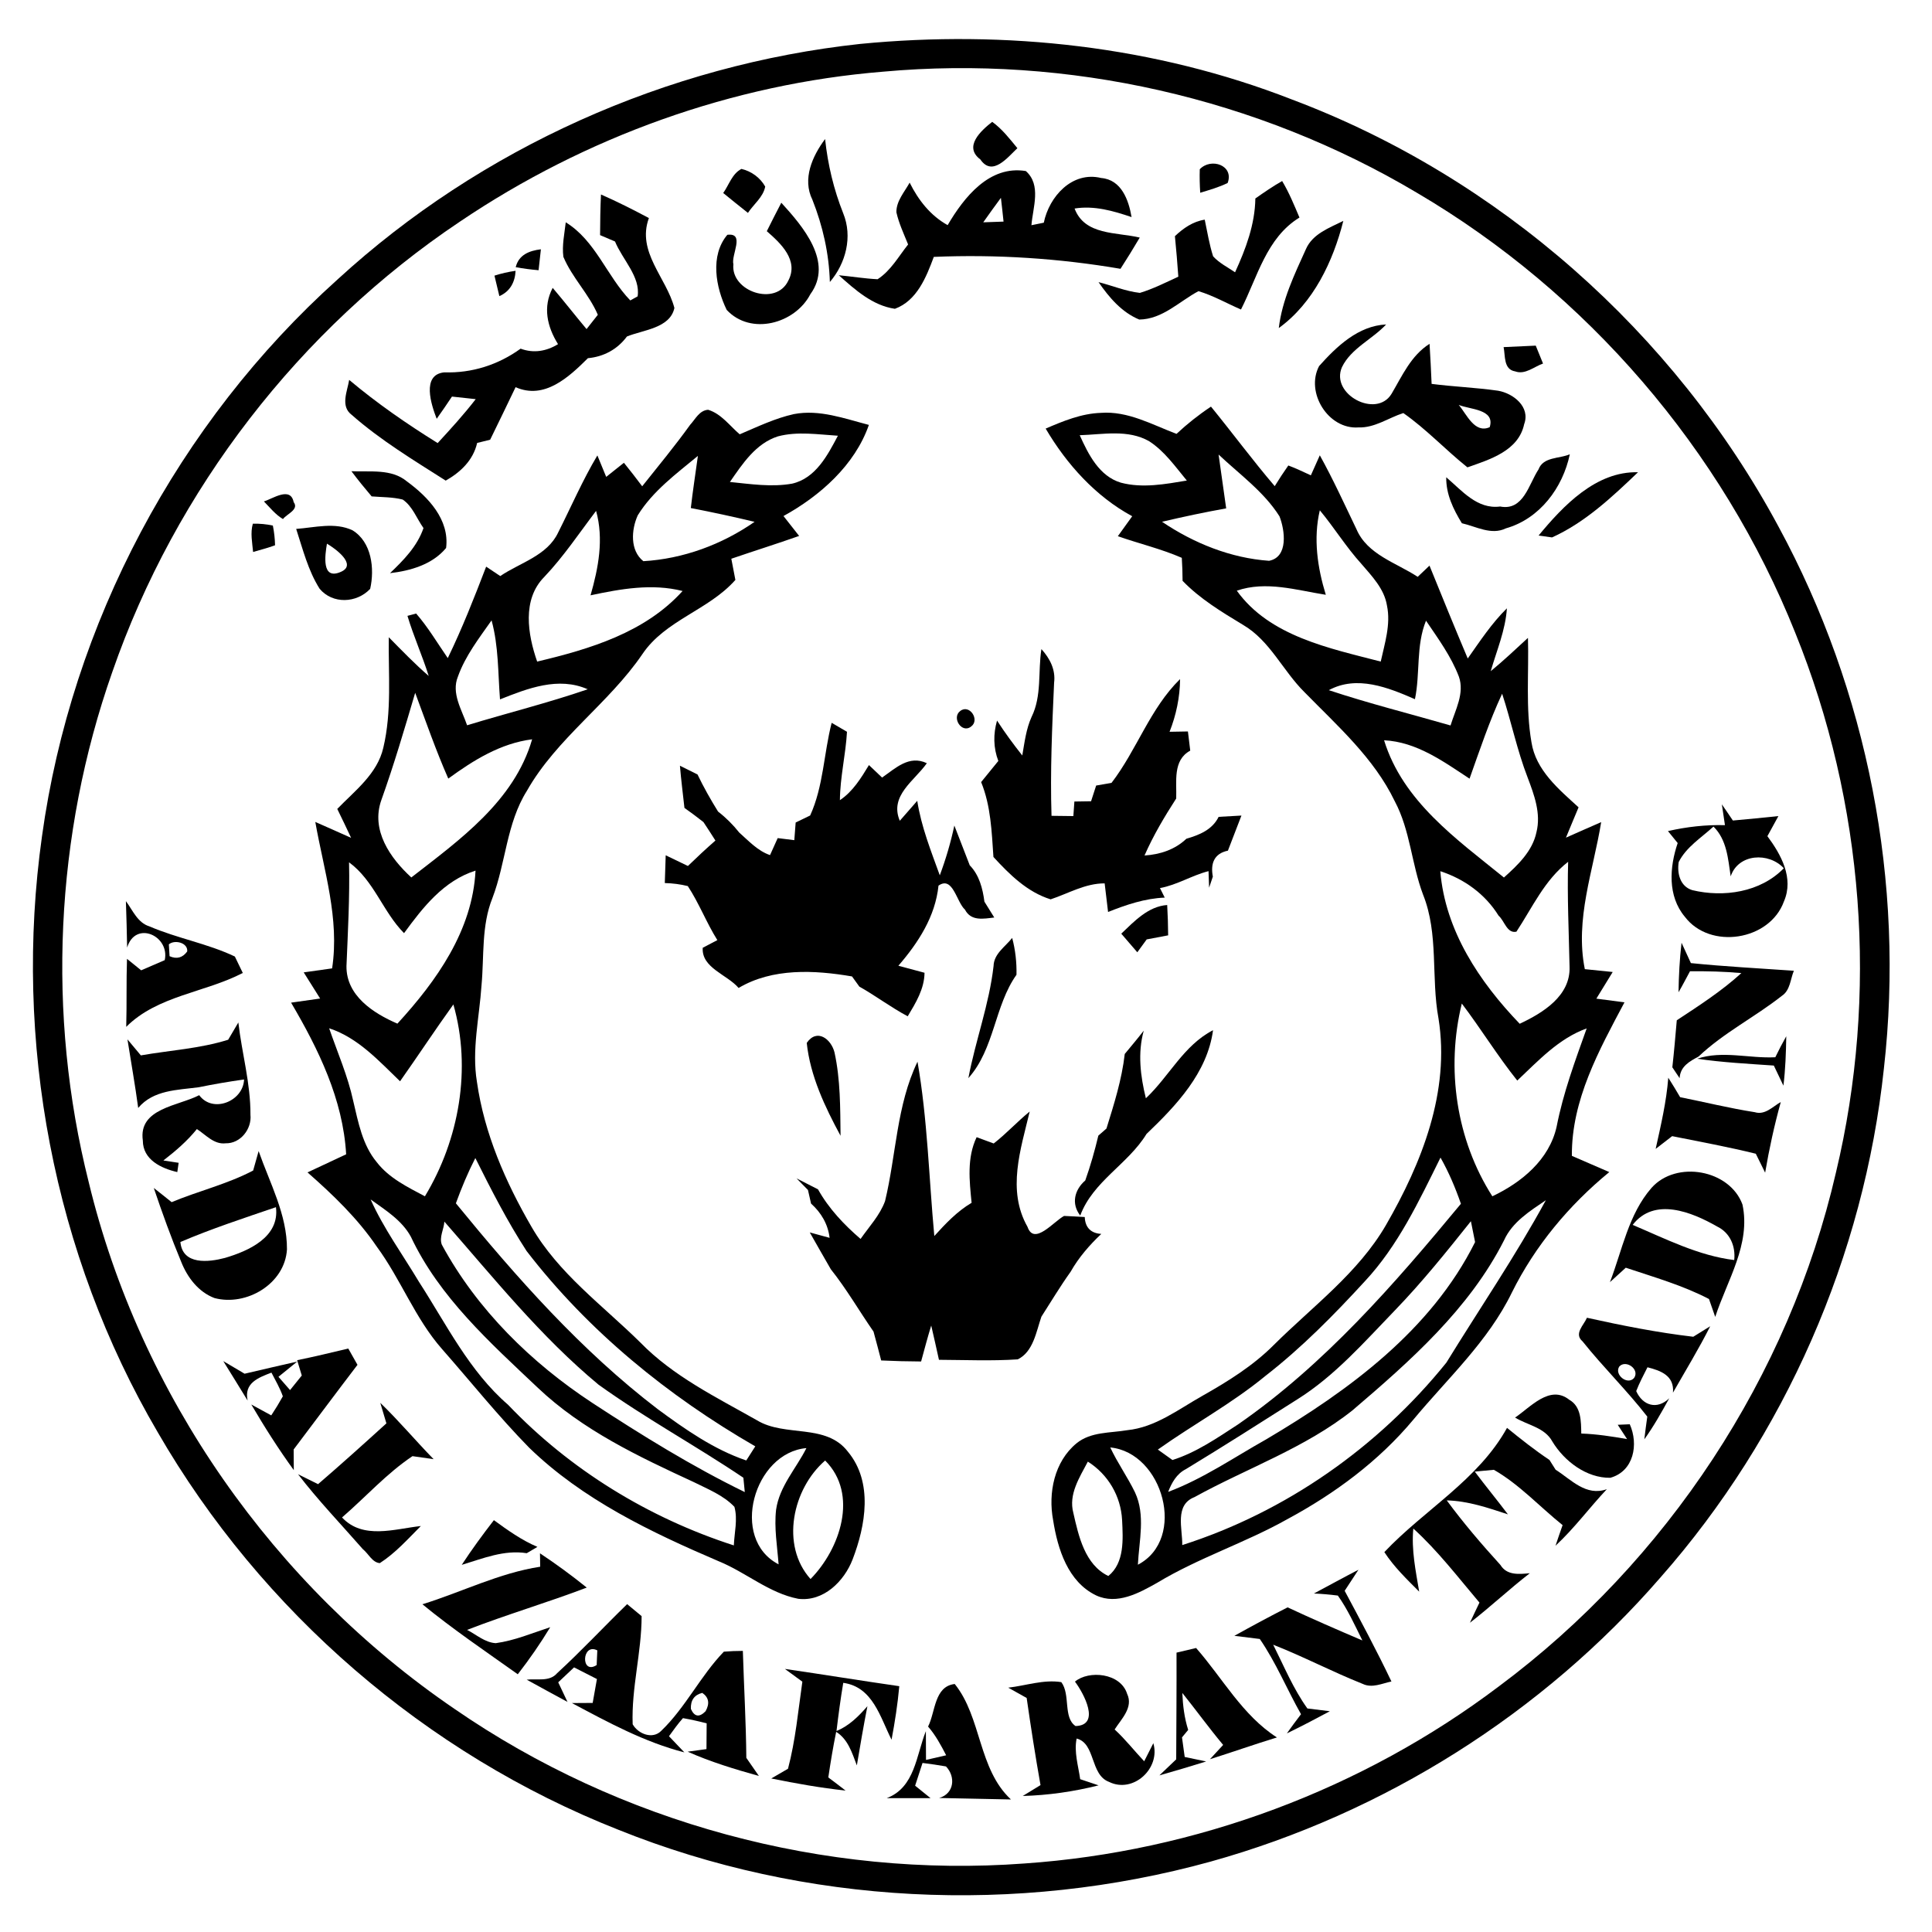 <?xml version="1.0" encoding="UTF-8" ?>
<!DOCTYPE svg PUBLIC "-//W3C//DTD SVG 1.1//EN" "http://www.w3.org/Graphics/SVG/1.1/DTD/svg11.dtd">
<svg width="300pt" height="300pt" viewBox="0 0 300 300" version="1.1" xmlns="http://www.w3.org/2000/svg">
<g id="#000000ff">
<path fill="#000000" opacity="1.00" d=" M 133.57 6.82 C 156.18 4.62 179.36 7.15 200.59 15.44 C 232.69 27.50 259.97 51.63 276.18 81.80 C 290.02 107.31 295.80 137.08 292.53 165.92 C 289.44 194.97 277.18 222.99 257.86 244.92 C 239.54 266.05 214.91 281.57 187.98 289.07 C 157.88 297.39 125.02 295.80 96.01 284.12 C 66.15 272.35 40.56 250.21 24.51 222.43 C 8.28 194.77 2.05 161.58 6.52 129.86 C 11.08 96.84 27.63 65.65 52.43 43.38 C 74.68 22.98 103.58 10.06 133.57 6.82 M 137.13 11.13 C 113.70 13.03 90.87 21.28 71.42 34.41 C 46.50 51.09 27.25 76.04 17.43 104.37 C 8.54 129.65 7.24 157.55 13.77 183.54 C 21.74 216.60 42.52 246.23 70.58 265.36 C 96.24 283.06 128.00 291.67 159.08 289.36 C 185.62 287.53 211.58 277.87 232.81 261.81 C 258.82 242.44 277.79 213.72 285.08 182.09 C 291.71 154.40 289.46 124.66 278.77 98.27 C 267.43 69.85 246.39 45.42 220.01 29.93 C 195.26 15.20 165.81 8.52 137.13 11.13 Z" />
<path fill="#000000" opacity="1.00" d=" M 152.23 24.76 C 149.58 22.78 152.31 20.30 154.07 18.92 C 155.61 20.03 156.78 21.55 157.98 23.01 C 156.49 24.40 154.10 27.51 152.23 24.76 Z" />
<path fill="#000000" opacity="1.00" d=" M 126.15 31.02 C 124.55 27.79 126.14 24.24 128.12 21.59 C 128.54 25.55 129.46 29.41 130.93 33.11 C 132.42 36.75 131.35 40.88 128.86 43.79 C 128.73 39.38 127.77 35.11 126.15 31.02 Z" />
<path fill="#000000" opacity="1.00" d=" M 186.30 26.28 C 188.04 24.44 191.65 25.66 190.63 28.41 C 189.28 29.08 187.81 29.49 186.37 29.93 C 186.29 28.71 186.26 27.50 186.30 26.28 Z" />
<path fill="#000000" opacity="1.00" d=" M 112.30 29.97 C 113.20 28.72 113.67 26.98 115.13 26.23 C 116.66 26.58 118.05 27.59 118.82 28.97 C 118.52 30.61 117.01 31.72 116.14 33.06 C 114.85 32.04 113.57 31.01 112.30 29.97 Z" />
<path fill="#000000" opacity="1.00" d=" M 147.15 34.96 C 149.70 30.62 153.64 25.63 159.29 26.56 C 161.74 28.72 160.38 32.21 160.16 34.97 C 160.64 34.88 161.60 34.68 162.08 34.58 C 162.91 30.52 166.48 26.54 170.99 27.64 C 174.14 27.90 175.26 31.07 175.71 33.71 C 172.85 32.74 169.91 31.89 166.86 32.38 C 168.45 36.58 173.35 36.02 176.98 36.89 C 176.01 38.53 175.02 40.15 173.99 41.74 C 164.44 40.11 154.69 39.48 145.00 39.89 C 143.83 43.03 142.39 46.69 138.96 47.95 C 135.50 47.45 132.76 44.99 130.25 42.74 C 132.26 42.93 134.25 43.26 136.27 43.36 C 138.32 42.04 139.52 39.83 141.01 37.96 C 140.35 36.32 139.58 34.70 139.19 32.96 C 139.17 31.20 140.45 29.82 141.25 28.36 C 142.60 31.07 144.47 33.47 147.15 34.96 M 152.68 34.52 C 153.47 34.49 155.04 34.44 155.83 34.41 C 155.70 33.18 155.57 31.95 155.42 30.72 C 154.49 31.98 153.58 33.24 152.68 34.52 Z" />
<path fill="#000000" opacity="1.00" d=" M 194.93 30.82 C 196.28 29.87 197.65 28.93 199.09 28.11 C 200.17 29.91 200.96 31.85 201.78 33.78 C 196.64 36.93 195.26 43.03 192.70 48.06 C 190.50 47.11 188.40 45.90 186.10 45.21 C 183.10 46.81 180.52 49.57 176.90 49.62 C 174.17 48.49 172.22 46.18 170.58 43.81 C 172.72 44.35 174.79 45.23 177.00 45.48 C 179.07 44.85 181.01 43.87 182.97 42.96 C 182.82 40.86 182.65 38.76 182.44 36.67 C 183.76 35.43 185.24 34.39 187.07 34.11 C 187.47 36.01 187.78 37.94 188.37 39.80 C 189.32 40.85 190.62 41.49 191.78 42.28 C 193.44 38.66 194.87 34.86 194.93 30.82 Z" />
<path fill="#000000" opacity="1.00" d=" M 93.32 30.20 C 95.85 31.31 98.32 32.56 100.76 33.86 C 98.83 39.12 103.48 43.10 104.72 47.82 C 104.05 50.97 99.87 51.22 97.35 52.25 C 95.87 54.25 93.75 55.39 91.29 55.62 C 88.33 58.56 84.54 62.11 80.06 60.12 C 78.74 62.84 77.45 65.58 76.11 68.28 C 75.61 68.41 74.59 68.65 74.09 68.78 C 73.48 71.46 71.52 73.32 69.21 74.63 C 64.20 71.44 59.06 68.34 54.59 64.40 C 52.82 63.06 53.94 60.73 54.22 58.99 C 58.54 62.62 63.18 65.83 67.96 68.80 C 70.00 66.59 72.03 64.36 73.87 61.98 C 72.95 61.88 71.10 61.68 70.18 61.58 C 69.41 62.75 68.61 63.90 67.81 65.03 C 66.97 62.87 65.41 58.18 68.98 57.82 C 73.28 57.96 77.37 56.65 80.84 54.14 C 82.85 54.89 84.85 54.55 86.65 53.44 C 84.95 50.71 84.26 47.67 85.82 44.70 C 87.61 46.80 89.31 48.99 91.08 51.10 C 91.52 50.55 92.40 49.44 92.83 48.88 C 91.45 45.65 88.84 43.12 87.48 39.88 C 87.25 38.09 87.65 36.29 87.85 34.52 C 92.50 37.39 94.21 42.86 97.87 46.65 L 99.01 46.02 C 99.48 42.99 96.64 40.29 95.50 37.50 C 94.92 37.26 93.76 36.76 93.18 36.51 C 93.19 34.41 93.22 32.30 93.32 30.20 Z" />
<path fill="#000000" opacity="1.00" d=" M 121.32 31.48 C 124.66 35.14 129.47 40.71 125.83 45.69 C 123.44 50.28 116.58 52.14 112.84 48.12 C 111.14 44.62 110.22 39.69 112.94 36.46 C 115.75 36.11 113.50 39.59 113.88 41.04 C 113.44 45.25 120.50 47.65 122.41 43.57 C 124.07 40.42 121.22 37.77 119.07 35.90 C 119.81 34.42 120.55 32.95 121.32 31.48 Z" />
<path fill="#000000" opacity="1.00" d=" M 202.78 38.69 C 203.82 36.30 206.43 35.38 208.59 34.30 C 207.01 40.57 203.94 47.06 198.57 50.94 C 199.08 46.61 201.00 42.62 202.78 38.69 Z" />
<path fill="#000000" opacity="1.00" d=" M 80.08 41.49 C 80.55 39.56 82.19 38.93 83.99 38.71 C 83.90 39.53 83.72 41.15 83.63 41.96 C 82.44 41.86 81.25 41.70 80.08 41.49 Z" />
<path fill="#000000" opacity="1.00" d=" M 76.78 42.80 C 77.85 42.46 78.94 42.21 80.06 42.05 C 79.97 43.82 79.20 45.26 77.54 45.98 C 77.35 45.18 76.97 43.60 76.78 42.80 Z" />
<path fill="#000000" opacity="1.00" d=" M 204.83 56.84 C 207.56 53.79 210.90 50.59 215.24 50.38 C 213.09 52.69 209.79 54.09 208.38 57.01 C 206.53 61.23 213.73 65.04 216.08 61.15 C 217.74 58.34 219.11 55.20 221.98 53.39 C 222.12 55.46 222.20 57.53 222.30 59.61 C 225.72 60.05 229.18 60.18 232.61 60.67 C 234.97 61.07 237.67 63.17 236.67 65.87 C 235.79 70.01 231.34 71.35 227.86 72.57 C 224.46 69.85 221.48 66.64 217.91 64.14 C 215.59 64.88 213.47 66.46 210.94 66.37 C 206.24 66.71 202.67 60.93 204.83 56.84 M 226.51 62.87 C 227.72 64.28 228.97 67.38 231.32 66.33 C 232.21 63.50 228.19 63.60 226.51 62.87 Z" />
<path fill="#000000" opacity="1.00" d=" M 233.48 53.90 C 235.14 53.82 236.81 53.74 238.47 53.67 C 238.75 54.37 239.32 55.75 239.60 56.45 C 238.22 56.93 236.82 58.23 235.28 57.67 C 233.44 57.37 233.76 55.24 233.48 53.90 Z" />
<path fill="#000000" opacity="1.00" d=" M 107.16 65.97 C 107.97 65.10 108.59 63.72 109.96 63.63 C 112.00 64.25 113.30 66.11 114.86 67.44 C 117.62 66.27 120.34 64.95 123.28 64.30 C 127.25 63.54 131.14 65.00 134.92 65.98 C 132.74 72.23 127.33 77.01 121.66 80.13 C 122.47 81.16 123.28 82.19 124.09 83.22 C 120.60 84.45 117.06 85.56 113.56 86.76 C 113.72 87.58 114.04 89.23 114.19 90.05 C 110.04 94.75 103.31 96.28 99.75 101.57 C 94.51 109.27 86.44 114.63 81.81 122.81 C 78.65 127.84 78.55 133.98 76.47 139.43 C 74.73 143.74 75.19 148.46 74.77 153.00 C 74.44 157.99 73.23 163.00 74.06 168.01 C 75.20 176.00 78.49 183.54 82.52 190.48 C 86.69 197.72 93.58 202.69 99.43 208.46 C 104.55 213.72 111.24 216.97 117.54 220.54 C 121.93 223.21 128.27 220.96 131.68 225.44 C 135.59 230.16 134.42 236.87 132.39 242.15 C 131.08 245.55 127.87 248.74 123.95 248.26 C 119.41 247.38 115.84 244.16 111.62 242.44 C 101.09 237.93 90.48 232.87 82.16 224.79 C 77.39 219.92 73.13 214.59 68.63 209.47 C 64.44 204.71 62.24 198.64 58.50 193.57 C 55.53 189.19 51.70 185.52 47.75 182.05 C 49.75 181.11 51.75 180.19 53.75 179.24 C 53.26 170.70 49.46 162.94 45.20 155.69 C 46.70 155.47 48.20 155.26 49.71 155.05 C 48.86 153.70 48.01 152.35 47.16 150.99 C 48.63 150.78 50.10 150.58 51.57 150.37 C 52.75 142.64 50.29 135.15 48.96 127.63 C 50.82 128.44 52.67 129.28 54.52 130.10 C 53.82 128.60 53.10 127.10 52.37 125.61 C 55.12 122.77 58.59 120.17 59.52 116.11 C 60.86 110.49 60.29 104.67 60.37 98.95 C 62.39 101.00 64.39 103.08 66.57 104.96 C 65.58 101.82 64.22 98.80 63.27 95.63 C 63.61 95.54 64.28 95.36 64.62 95.27 C 66.48 97.41 67.92 99.86 69.53 102.19 C 71.77 97.57 73.65 92.79 75.49 87.99 C 76.22 88.48 76.95 88.96 77.68 89.45 C 80.76 87.36 84.97 86.30 86.67 82.69 C 88.69 78.69 90.46 74.57 92.76 70.72 C 93.22 71.83 93.68 72.94 94.13 74.05 C 95.05 73.32 95.96 72.59 96.88 71.86 C 97.85 73.05 98.79 74.27 99.72 75.51 C 102.23 72.36 104.80 69.25 107.16 65.97 M 120.79 67.76 C 117.35 68.86 115.29 72.03 113.34 74.84 C 116.54 75.16 119.80 75.67 123.00 75.10 C 126.66 74.26 128.50 70.70 130.11 67.66 C 127.02 67.47 123.83 66.95 120.79 67.76 M 99.03 80.02 C 98.03 82.23 97.79 85.47 99.90 87.14 C 106.08 86.78 112.10 84.56 117.17 81.03 C 113.88 80.24 110.58 79.53 107.27 78.89 C 107.58 76.18 108.00 73.49 108.37 70.79 C 105.01 73.57 101.36 76.25 99.03 80.02 M 84.52 89.58 C 81.04 93.08 81.94 98.51 83.41 102.73 C 91.59 100.79 100.16 98.23 105.99 91.77 C 101.25 90.57 96.39 91.44 91.70 92.44 C 92.92 88.18 93.78 83.71 92.56 79.33 C 89.93 82.79 87.52 86.42 84.52 89.58 M 71.11 105.05 C 70.04 107.64 71.71 110.21 72.53 112.62 C 78.76 110.72 85.10 109.15 91.26 107.03 C 86.71 105.02 81.94 106.89 77.64 108.60 C 77.32 104.50 77.43 100.33 76.33 96.33 C 74.39 99.10 72.26 101.83 71.11 105.05 M 59.22 124.22 C 57.55 128.90 60.58 133.24 63.87 136.25 C 71.37 130.42 79.84 124.41 82.63 114.80 C 77.73 115.42 73.51 118.05 69.61 120.90 C 67.69 116.54 66.13 112.04 64.47 107.58 C 62.82 113.16 61.18 118.74 59.22 124.22 M 54.20 133.90 C 54.32 139.28 54.02 144.64 53.80 150.01 C 53.74 154.61 57.98 157.34 61.71 158.95 C 67.78 152.33 73.37 144.49 73.84 135.19 C 68.88 136.77 65.68 140.88 62.74 144.90 C 59.47 141.61 58.08 136.74 54.20 133.90 M 62.12 167.90 C 58.81 164.72 55.61 161.15 51.11 159.67 C 52.40 163.42 54.01 167.07 54.85 170.96 C 55.63 174.25 56.27 177.78 58.50 180.46 C 60.41 182.94 63.29 184.33 65.98 185.76 C 71.30 176.96 73.25 165.94 70.40 155.97 C 67.57 159.90 64.91 163.95 62.12 167.90 M 70.79 186.85 C 80.24 198.41 90.23 209.71 102.13 218.81 C 106.40 221.95 110.82 225.06 115.88 226.78 C 116.23 226.23 116.93 225.14 117.28 224.59 C 103.72 216.77 91.35 206.70 81.77 194.26 C 78.77 189.64 76.27 184.74 73.81 179.82 C 72.65 182.09 71.66 184.45 70.79 186.85 M 57.55 186.25 C 59.58 190.78 62.52 194.80 65.06 199.05 C 69.33 205.65 72.85 212.91 78.90 218.14 C 88.51 228.22 100.71 235.70 113.95 239.97 C 114.03 237.98 114.58 235.93 114.04 233.98 C 112.31 232.17 109.93 231.24 107.73 230.14 C 99.16 226.18 90.43 222.06 83.51 215.49 C 76.10 208.48 68.22 201.43 63.80 192.04 C 62.41 189.48 59.84 187.90 57.55 186.25 M 69.00 189.69 C 68.94 190.86 68.16 192.12 68.61 193.28 C 74.08 203.36 82.48 211.61 92.02 217.87 C 99.65 222.86 107.44 227.69 115.65 231.69 C 115.60 231.13 115.49 230.02 115.43 229.46 C 108.05 224.49 100.18 220.21 92.94 215.01 C 83.97 207.57 76.65 198.42 69.00 189.69 M 120.90 242.91 C 120.69 240.09 120.19 237.25 120.51 234.43 C 121.02 230.80 123.63 228.03 125.22 224.86 C 117.07 225.57 113.25 238.95 120.90 242.91 M 125.86 245.19 C 130.44 240.54 133.37 232.03 128.13 226.79 C 123.07 231.16 121.15 239.94 125.86 245.19 Z" />
<path fill="#000000" opacity="1.00" d=" M 162.37 66.55 C 165.10 65.38 167.92 64.21 170.94 64.11 C 175.14 63.79 178.89 65.94 182.69 67.37 C 184.35 65.82 186.14 64.40 188.04 63.14 C 191.38 67.23 194.51 71.48 197.94 75.49 C 198.61 74.40 199.31 73.33 200.05 72.28 C 201.24 72.72 202.39 73.28 203.55 73.81 C 203.90 73.03 204.59 71.48 204.94 70.70 C 207.01 74.43 208.78 78.32 210.63 82.17 C 212.32 86.13 216.81 87.38 220.14 89.57 C 220.60 89.13 221.51 88.27 221.97 87.83 C 223.92 92.65 225.89 97.46 227.91 102.25 C 229.81 99.56 231.63 96.78 233.99 94.46 C 233.77 97.85 232.41 101.00 231.48 104.22 C 233.48 102.58 235.36 100.80 237.26 99.05 C 237.42 104.44 236.88 109.89 237.80 115.23 C 238.47 119.60 242.04 122.55 245.12 125.36 C 244.47 126.93 243.80 128.50 243.16 130.07 C 244.98 129.27 246.80 128.45 248.63 127.66 C 247.40 135.22 244.53 142.74 246.09 150.49 C 247.53 150.63 248.98 150.78 250.42 150.93 C 249.58 152.31 248.73 153.69 247.88 155.07 C 249.33 155.25 250.79 155.44 252.25 155.64 C 248.30 163.07 244.01 170.80 244.08 179.48 C 246.02 180.32 247.96 181.16 249.89 182.00 C 243.63 187.14 238.37 193.44 234.76 200.71 C 231.07 208.30 224.77 214.05 219.45 220.46 C 214.08 226.89 207.26 231.93 199.91 235.89 C 193.35 239.58 186.11 241.89 179.66 245.79 C 176.86 247.37 173.46 249.24 170.22 247.74 C 165.83 245.64 164.23 240.52 163.53 236.06 C 162.73 231.82 163.71 226.95 167.17 224.11 C 169.38 222.31 172.38 222.53 175.03 222.08 C 179.41 221.64 182.97 218.85 186.68 216.76 C 190.66 214.51 194.58 212.08 197.82 208.82 C 203.83 202.85 210.88 197.68 215.20 190.25 C 220.77 180.60 225.19 169.50 223.37 158.15 C 222.19 151.77 223.43 145.04 220.97 138.91 C 219.18 134.17 218.99 128.94 216.58 124.42 C 213.35 117.70 207.67 112.71 202.55 107.47 C 199.19 104.15 197.21 99.48 193.02 97.03 C 189.70 95.02 186.34 93.00 183.63 90.19 C 183.63 89.00 183.58 87.81 183.51 86.62 C 180.30 85.22 176.87 84.42 173.58 83.26 C 174.32 82.22 175.06 81.19 175.81 80.16 C 170.13 77.09 165.62 72.08 162.37 66.55 M 167.66 67.58 C 169.00 70.55 170.68 73.94 174.05 74.95 C 177.41 75.84 180.93 75.18 184.29 74.62 C 182.50 72.46 180.84 70.07 178.45 68.52 C 175.16 66.63 171.24 67.47 167.66 67.58 M 189.22 70.58 C 189.59 73.37 190.03 76.15 190.40 78.94 C 187.06 79.54 183.74 80.24 180.44 81.02 C 185.37 84.35 191.10 86.66 197.06 87.08 C 200.09 86.50 199.52 82.33 198.68 80.18 C 196.27 76.36 192.47 73.65 189.22 70.58 M 204.94 79.24 C 203.91 83.63 204.57 88.11 205.87 92.36 C 201.32 91.64 196.60 90.16 192.05 91.72 C 197.14 98.81 206.44 100.66 214.40 102.73 C 215.02 99.89 215.98 96.97 215.37 94.04 C 214.95 91.42 213.03 89.47 211.38 87.54 C 209.02 84.94 207.18 81.93 204.94 79.24 M 219.71 108.57 C 215.57 106.76 210.69 104.80 206.34 107.17 C 212.57 109.24 218.94 110.83 225.24 112.65 C 225.98 110.23 227.44 107.66 226.54 105.08 C 225.34 101.92 223.31 99.16 221.43 96.38 C 219.85 100.26 220.55 104.54 219.71 108.57 M 228.19 120.91 C 224.12 118.24 219.98 115.20 214.92 114.95 C 217.84 124.44 226.19 130.31 233.53 136.26 C 235.68 134.33 237.97 132.17 238.58 129.22 C 239.31 126.32 238.23 123.43 237.22 120.76 C 235.57 116.51 234.67 112.03 233.25 107.72 C 231.26 111.99 229.77 116.48 228.19 120.91 M 235.47 144.67 C 234.00 145.00 233.61 142.97 232.71 142.20 C 230.63 138.84 227.38 136.49 223.65 135.28 C 224.41 144.51 229.73 152.47 235.98 158.97 C 239.58 157.28 243.90 154.64 243.72 150.09 C 243.61 144.67 243.34 139.24 243.50 133.82 C 239.84 136.65 237.95 140.91 235.47 144.67 M 231.73 185.76 C 236.27 183.61 240.56 180.09 241.71 174.96 C 242.73 169.71 244.59 164.71 246.38 159.69 C 242.03 161.26 238.88 164.70 235.60 167.79 C 232.53 163.95 229.96 159.75 226.99 155.83 C 224.51 165.92 226.12 176.98 231.73 185.76 M 223.68 179.75 C 220.35 186.47 217.10 193.43 211.93 198.96 C 207.13 204.19 202.13 209.27 196.52 213.63 C 191.29 217.94 185.31 221.17 179.79 225.09 C 180.36 225.49 181.49 226.31 182.06 226.71 C 185.76 225.54 189.00 223.29 192.23 221.19 C 205.68 211.88 216.49 199.43 226.85 186.92 C 225.99 184.44 224.97 182.03 223.68 179.75 M 233.55 192.59 C 228.16 203.24 218.96 211.36 210.01 219.00 C 202.64 224.86 193.64 227.97 185.48 232.47 C 182.35 233.69 183.63 237.37 183.58 239.92 C 199.66 234.78 214.02 224.70 224.59 211.59 C 229.75 203.20 235.33 195.03 240.04 186.37 C 237.57 188.05 234.83 189.75 233.55 192.59 M 216.63 203.44 C 211.86 208.37 207.28 213.65 201.40 217.32 C 195.67 220.96 189.94 224.61 184.14 228.13 C 182.72 228.84 181.95 230.22 181.39 231.66 C 186.81 229.63 191.59 226.32 196.60 223.51 C 209.47 215.90 222.22 206.57 229.05 192.87 C 228.89 192.06 228.56 190.44 228.40 189.63 C 224.63 194.36 220.84 199.08 216.63 203.44 M 172.40 224.76 C 173.53 227.17 175.08 229.34 176.24 231.73 C 177.90 235.28 176.87 239.25 176.69 242.97 C 184.34 238.97 180.59 225.55 172.40 224.76 M 166.67 234.93 C 167.48 238.51 168.46 242.97 172.10 244.72 C 174.64 242.68 174.38 238.97 174.24 236.04 C 174.05 232.32 172.06 228.94 168.92 226.96 C 167.64 229.40 165.89 232.04 166.67 234.93 Z" />
<path fill="#000000" opacity="1.00" d=" M 238.90 72.89 C 239.63 70.91 242.15 71.24 243.76 70.54 C 242.67 75.74 239.09 80.55 233.84 82.04 C 231.56 83.15 229.22 81.75 227.00 81.25 C 225.66 79.07 224.53 76.73 224.57 74.11 C 227.00 76.17 229.37 79.12 232.94 78.65 C 236.58 79.36 237.38 75.19 238.90 72.89 Z" />
<path fill="#000000" opacity="1.00" d=" M 54.57 73.17 C 57.45 73.31 60.78 72.75 63.18 74.75 C 66.46 77.15 69.83 80.67 69.27 85.09 C 67.14 87.66 63.75 88.63 60.56 89.00 C 62.68 86.97 64.78 84.85 65.76 82.00 C 64.71 80.53 64.06 78.61 62.53 77.57 C 60.95 77.17 59.31 77.21 57.71 77.08 C 56.63 75.81 55.57 74.51 54.57 73.17 Z" />
<path fill="#000000" opacity="1.00" d=" M 238.91 83.16 C 242.74 78.53 247.82 73.16 254.35 73.33 C 250.32 77.18 246.13 81.13 241.00 83.45 C 240.48 83.38 239.43 83.23 238.91 83.16 Z" />
<path fill="#000000" opacity="1.00" d=" M 40.98 77.86 C 42.33 77.46 45.11 75.48 45.60 77.97 C 46.48 79.13 44.52 79.81 43.94 80.60 C 42.77 79.91 41.91 78.81 40.98 77.86 Z" />
<path fill="#000000" opacity="1.00" d=" M 39.26 81.32 C 40.31 81.29 41.35 81.39 42.37 81.61 C 42.57 82.62 42.69 83.64 42.71 84.67 C 41.60 85.08 40.44 85.38 39.30 85.71 C 39.17 84.25 38.85 82.76 39.26 81.32 Z" />
<path fill="#000000" opacity="1.00" d=" M 45.99 82.13 C 48.87 81.92 51.99 81.05 54.73 82.34 C 57.72 84.16 58.19 88.31 57.48 91.44 C 55.38 93.67 51.65 93.84 49.63 91.42 C 47.84 88.59 47.02 85.28 45.99 82.13 M 50.77 84.42 C 50.48 86.14 49.86 90.19 52.97 88.78 C 55.50 87.65 52.03 85.16 50.77 84.42 Z" />
<path fill="#000000" opacity="1.00" d=" M 161.71 100.79 C 163.02 102.23 163.94 104.00 163.68 106.02 C 163.37 112.90 163.06 119.79 163.28 126.68 C 164.41 126.69 165.54 126.70 166.67 126.72 C 166.71 126.15 166.79 125.03 166.83 124.46 C 167.47 124.45 168.77 124.43 169.42 124.42 C 169.62 123.81 170.01 122.59 170.21 121.98 C 170.80 121.88 172.00 121.67 172.60 121.56 C 176.55 116.42 178.55 110.05 183.24 105.45 C 183.22 108.26 182.64 111.02 181.61 113.63 C 182.32 113.62 183.75 113.59 184.46 113.58 C 184.58 114.57 184.70 115.56 184.82 116.56 C 182.06 118.05 182.74 121.40 182.64 123.99 C 180.81 126.83 179.08 129.74 177.72 132.84 C 180.13 132.69 182.45 131.93 184.22 130.24 C 186.24 129.65 188.24 128.85 189.23 126.84 C 190.12 126.79 191.88 126.69 192.77 126.64 C 192.07 128.45 191.37 130.27 190.67 132.09 C 188.50 132.54 187.95 134.12 188.33 136.12 C 188.19 136.55 187.90 137.41 187.75 137.84 C 187.73 137.20 187.68 135.91 187.66 135.27 C 185.07 135.93 182.77 137.42 180.12 137.90 C 180.31 138.27 180.67 139.01 180.86 139.38 C 177.79 139.50 174.88 140.49 172.06 141.61 C 171.88 140.13 171.71 138.65 171.53 137.17 C 168.51 137.16 165.92 138.73 163.14 139.65 C 159.51 138.52 156.77 135.80 154.26 133.07 C 153.99 129.15 153.86 125.13 152.35 121.44 C 153.23 120.34 154.13 119.25 155.02 118.16 C 154.24 116.12 154.22 113.97 154.82 111.89 C 156.03 113.76 157.35 115.56 158.74 117.31 C 159.09 115.29 159.33 113.21 160.18 111.33 C 161.80 108.05 161.16 104.29 161.71 100.79 Z" />
<path fill="#000000" opacity="1.00" d=" M 149.11 110.40 C 150.54 109.28 152.20 111.79 150.80 112.81 C 149.34 113.98 147.72 111.42 149.11 110.40 Z" />
<path fill="#000000" opacity="1.00" d=" M 129.14 112.24 C 129.73 112.59 130.92 113.28 131.52 113.63 C 131.32 117.18 130.45 120.67 130.42 124.25 C 132.44 122.90 133.70 120.82 134.93 118.80 C 135.44 119.28 136.46 120.26 136.97 120.74 C 139.07 119.28 141.17 117.20 143.92 118.51 C 142.00 121.25 138.07 123.54 139.72 127.45 C 140.62 126.41 141.53 125.39 142.43 124.35 C 143.05 128.36 144.56 132.13 145.93 135.92 C 146.87 133.40 147.63 130.82 148.19 128.19 C 148.99 130.24 149.79 132.30 150.58 134.36 C 152.06 135.89 152.59 137.95 152.86 140.01 C 153.24 140.62 154.01 141.85 154.39 142.47 C 152.69 142.67 150.79 143.07 149.84 141.25 C 148.51 140.05 147.97 135.96 145.73 137.52 C 145.23 142.33 142.59 146.38 139.50 149.96 C 140.85 150.32 142.20 150.69 143.56 151.05 C 143.53 153.57 142.20 155.72 140.95 157.81 C 138.35 156.43 136.01 154.65 133.44 153.20 C 133.16 152.81 132.59 152.02 132.30 151.62 C 126.46 150.62 119.95 150.29 114.69 153.41 C 112.92 151.33 108.91 150.30 109.12 147.17 C 109.69 146.87 110.82 146.27 111.39 145.98 C 109.69 143.27 108.56 140.26 106.80 137.59 C 105.63 137.30 104.44 137.15 103.23 137.12 C 103.28 135.68 103.32 134.24 103.37 132.81 C 104.52 133.35 105.67 133.91 106.82 134.47 C 108.21 133.12 109.63 131.80 111.09 130.52 C 110.48 129.55 109.86 128.60 109.23 127.65 C 108.27 126.89 107.28 126.16 106.28 125.45 C 106.04 123.27 105.76 121.09 105.58 118.90 C 106.49 119.35 107.40 119.80 108.31 120.26 C 109.26 122.24 110.34 124.15 111.50 126.02 C 112.73 126.97 113.83 128.07 114.80 129.29 C 116.27 130.59 117.66 132.13 119.57 132.78 C 119.87 132.12 120.46 130.80 120.76 130.14 C 121.40 130.22 122.70 130.38 123.34 130.46 C 123.39 129.77 123.50 128.40 123.55 127.72 C 124.11 127.45 125.24 126.90 125.80 126.63 C 127.87 122.09 127.91 117.02 129.14 112.24 Z" />
<path fill="#000000" opacity="1.00" d=" M 267.37 124.90 C 267.95 125.73 268.51 126.57 269.08 127.41 C 271.44 127.21 273.79 126.96 276.15 126.72 C 275.58 127.76 275.01 128.80 274.44 129.84 C 276.57 132.71 278.58 136.34 277.01 139.97 C 274.80 146.08 265.52 147.52 261.61 142.34 C 258.92 139.12 259.24 134.64 260.51 130.91 C 260.13 130.44 259.38 129.52 259.00 129.05 C 261.90 128.39 264.87 128.05 267.85 128.13 C 267.73 127.32 267.49 125.70 267.37 124.90 M 266.07 128.35 C 264.19 130.08 261.86 131.50 260.67 133.85 C 260.39 135.60 260.88 137.64 262.77 138.22 C 267.64 139.39 273.37 138.56 276.99 134.82 C 274.65 132.29 269.92 132.54 268.74 136.08 C 268.33 133.35 268.15 130.41 266.07 128.35 Z" />
<path fill="#000000" opacity="1.00" d=" M 19.55 139.93 C 20.62 141.36 21.36 143.29 23.21 143.85 C 27.52 145.71 32.23 146.51 36.47 148.53 C 36.78 149.17 37.39 150.44 37.70 151.08 C 31.81 154.14 24.44 154.60 19.60 159.45 C 19.70 155.93 19.60 152.40 19.72 148.89 C 20.27 149.33 21.37 150.23 21.92 150.67 C 23.14 150.14 24.36 149.62 25.58 149.09 C 26.40 145.30 21.03 142.88 19.74 147.14 C 19.71 144.74 19.62 142.33 19.55 139.93 M 26.22 146.64 C 26.25 147.10 26.30 148.02 26.33 148.48 C 27.45 148.97 28.36 148.72 29.07 147.74 C 29.21 146.37 27.10 145.87 26.22 146.64 Z" />
<path fill="#000000" opacity="1.00" d=" M 174.11 144.98 C 176.13 143.06 178.29 140.74 181.24 140.53 C 181.33 142.09 181.38 143.66 181.39 145.24 C 180.28 145.45 179.17 145.66 178.06 145.87 C 177.57 146.54 177.08 147.20 176.60 147.87 C 175.77 146.90 174.94 145.94 174.11 144.98 Z" />
<path fill="#000000" opacity="1.00" d=" M 154.28 150.00 C 154.33 148.09 156.11 147.00 157.17 145.64 C 157.67 147.51 157.88 149.43 157.84 151.36 C 154.42 156.16 154.44 162.86 150.37 167.41 C 151.47 161.57 153.61 155.94 154.28 150.00 Z" />
<path fill="#000000" opacity="1.00" d=" M 260.64 154.08 C 260.68 151.51 260.81 148.94 261.11 146.39 C 261.48 147.18 262.20 148.76 262.56 149.55 C 267.87 150.09 273.21 150.36 278.55 150.74 C 278.00 152.06 277.99 153.78 276.68 154.64 C 272.49 157.94 267.64 160.37 263.75 164.06 C 262.39 164.79 260.91 165.57 260.81 167.42 C 260.43 166.86 260.05 166.29 259.68 165.73 C 259.95 163.30 260.16 160.86 260.37 158.43 C 263.83 156.15 267.33 153.90 270.40 151.10 C 267.74 150.86 265.08 150.79 262.42 150.82 C 261.83 151.90 261.27 153.01 260.64 154.08 Z" />
<path fill="#000000" opacity="1.00" d=" M 37.01 158.77 C 37.56 163.55 38.92 168.25 38.89 173.10 C 39.12 175.30 37.34 177.59 35.04 177.53 C 33.23 177.75 31.96 176.21 30.57 175.32 C 29.07 177.19 27.25 178.74 25.37 180.20 C 25.96 180.29 27.15 180.47 27.74 180.56 C 27.69 180.92 27.58 181.64 27.53 182.00 C 25.02 181.42 22.18 180.08 22.18 177.10 C 21.46 172.08 27.69 171.75 30.93 170.06 C 33.04 172.92 37.77 171.02 37.90 167.62 C 35.54 167.95 33.19 168.35 30.85 168.83 C 27.53 169.27 23.81 169.24 21.46 172.04 C 20.98 168.48 20.35 164.94 19.79 161.39 C 20.31 162.01 21.35 163.25 21.87 163.88 C 26.39 163.09 31.04 162.83 35.43 161.45 C 35.82 160.78 36.61 159.44 37.01 158.77 Z" />
<path fill="#000000" opacity="1.00" d=" M 174.65 163.66 C 175.64 162.46 176.65 161.27 177.60 160.04 C 176.64 163.51 177.08 167.09 177.93 170.54 C 181.55 167.14 183.80 162.31 188.36 159.97 C 187.47 166.59 182.65 171.66 178.03 176.08 C 175.15 180.79 169.71 183.43 167.74 188.75 C 166.31 186.92 166.84 184.76 168.52 183.30 C 169.33 181.02 169.99 178.69 170.55 176.34 C 170.86 176.07 171.49 175.52 171.81 175.24 C 172.99 171.44 174.20 167.63 174.65 163.66 Z" />
<path fill="#000000" opacity="1.00" d=" M 125.27 161.94 C 126.86 159.63 129.06 161.34 129.58 163.41 C 130.51 167.65 130.47 172.04 130.52 176.36 C 128.09 171.87 125.81 167.07 125.27 161.94 Z" />
<path fill="#000000" opacity="1.00" d=" M 275.67 164.17 C 276.20 163.06 276.77 161.98 277.37 160.91 C 277.33 163.47 277.24 166.04 276.93 168.58 C 276.56 167.80 275.81 166.24 275.44 165.46 C 271.46 165.18 267.47 164.98 263.53 164.40 C 267.47 163.08 271.62 164.38 275.67 164.17 Z" />
<path fill="#000000" opacity="1.00" d=" M 137.43 186.51 C 139.17 179.30 139.21 171.64 142.47 164.86 C 144.03 173.81 144.24 182.90 145.08 191.93 C 146.82 190.01 148.62 188.10 150.87 186.77 C 150.53 183.35 150.12 179.79 151.65 176.58 C 152.31 176.82 153.64 177.31 154.30 177.56 C 156.27 176.03 157.95 174.17 159.89 172.60 C 158.50 178.44 156.32 184.81 159.55 190.50 C 160.57 193.49 163.63 189.65 165.23 188.81 C 166.30 188.86 167.37 188.91 168.44 188.98 C 168.50 190.63 169.42 191.51 171.01 191.60 C 169.17 193.34 167.50 195.26 166.25 197.47 C 164.63 199.73 163.21 202.12 161.71 204.45 C 160.90 206.78 160.46 209.89 158.04 211.08 C 153.97 211.35 149.88 211.17 145.80 211.15 C 145.41 209.38 145.01 207.59 144.60 205.83 C 144.03 207.67 143.54 209.54 143.03 211.41 C 140.96 211.40 138.90 211.35 136.83 211.25 C 136.44 209.75 136.05 208.26 135.64 206.77 C 133.41 203.56 131.45 200.15 129.01 197.09 C 127.92 195.18 126.81 193.28 125.74 191.37 C 126.51 191.58 128.05 192.00 128.82 192.21 C 128.57 190.08 127.51 188.30 125.94 186.89 C 125.82 186.36 125.58 185.31 125.46 184.78 C 125.02 184.33 124.14 183.43 123.69 182.98 C 124.81 183.54 125.92 184.11 127.02 184.68 C 128.69 187.67 131.05 190.16 133.63 192.38 C 134.96 190.47 136.62 188.72 137.43 186.51 Z" />
<path fill="#000000" opacity="1.00" d=" M 259.05 167.35 C 259.69 168.34 260.29 169.35 260.89 170.37 C 264.75 171.14 268.58 172.09 272.48 172.70 C 274.07 173.19 275.26 171.84 276.52 171.12 C 275.52 174.73 274.72 178.39 274.09 182.09 C 273.60 181.11 273.11 180.12 272.64 179.15 C 268.34 178.09 263.98 177.29 259.65 176.42 C 258.80 177.08 257.94 177.74 257.09 178.40 C 257.90 174.74 258.76 171.08 259.05 167.35 Z" />
<path fill="#000000" opacity="1.00" d=" M 40.16 178.74 C 41.90 183.72 44.59 188.61 44.56 194.00 C 44.24 199.37 38.25 202.88 33.30 201.56 C 30.81 200.62 29.11 198.37 28.15 195.97 C 26.58 192.20 25.19 188.34 23.88 184.47 C 24.81 185.19 25.73 185.93 26.65 186.67 C 30.83 184.93 35.30 183.87 39.31 181.76 C 39.52 181.00 39.95 179.49 40.16 178.74 M 28.01 192.86 C 28.35 196.47 32.40 196.00 34.93 195.33 C 38.62 194.24 43.44 192.10 42.85 187.45 C 37.87 189.15 32.85 190.79 28.01 192.86 Z" />
<path fill="#000000" opacity="1.00" d=" M 256.45 184.45 C 260.29 180.13 268.59 181.61 270.57 187.04 C 271.89 193.21 268.18 198.83 266.34 204.49 C 266.09 203.79 265.61 202.41 265.37 201.71 C 261.28 199.58 256.81 198.31 252.45 196.85 C 251.63 197.60 250.81 198.35 249.99 199.09 C 251.90 194.14 252.86 188.56 256.45 184.45 M 253.52 190.20 C 258.62 192.36 263.75 194.99 269.29 195.66 C 269.52 193.49 268.63 191.41 266.63 190.45 C 262.72 188.21 256.88 185.83 253.52 190.20 Z" />
<path fill="#000000" opacity="1.00" d=" M 245.74 208.29 C 244.35 207.11 245.92 205.79 246.42 204.62 C 251.88 205.83 257.37 206.92 262.93 207.57 C 263.58 207.16 264.90 206.35 265.56 205.94 C 263.79 209.46 261.73 212.82 259.78 216.25 C 260.00 213.62 257.92 212.84 255.82 212.31 C 255.21 213.53 254.56 214.73 254.07 216.01 C 255.07 218.26 257.31 218.96 259.20 217.12 C 258.01 219.30 256.78 221.48 255.33 223.50 C 255.47 222.32 255.62 221.15 255.79 219.97 C 252.64 215.91 248.94 212.30 245.74 208.29 M 251.45 212.18 C 250.60 213.44 252.71 215.16 253.74 213.97 C 254.66 212.65 252.50 211.08 251.45 212.18 Z" />
<path fill="#000000" opacity="1.00" d=" M 46.14 211.21 C 48.80 210.67 51.44 210.03 54.08 209.40 C 54.44 210.03 55.15 211.30 55.51 211.93 C 52.18 216.29 48.91 220.69 45.60 225.07 C 45.60 225.87 45.62 227.48 45.62 228.28 C 43.24 225.01 41.07 221.58 39.02 218.09 C 40.05 218.64 41.09 219.21 42.12 219.78 C 42.76 218.81 43.36 217.83 43.92 216.82 C 43.47 215.53 42.77 214.35 42.15 213.14 C 40.10 213.93 37.86 214.75 38.45 217.48 C 37.21 215.42 35.92 213.40 34.67 211.35 C 35.78 212.00 36.88 212.65 37.98 213.31 C 40.71 212.68 43.43 212.03 46.16 211.42 C 45.43 212.02 43.97 213.20 43.24 213.79 C 43.69 214.31 44.59 215.34 45.04 215.85 C 45.50 215.29 46.40 214.15 46.86 213.59 C 46.62 212.79 46.38 212.00 46.14 211.21 Z" />
<path fill="#000000" opacity="1.00" d=" M 235.26 220.12 C 237.62 218.54 240.65 214.96 243.67 217.35 C 245.55 218.41 245.50 220.71 245.54 222.60 C 247.93 222.68 250.30 223.05 252.65 223.46 C 252.29 222.90 251.56 221.79 251.20 221.24 C 251.67 221.22 252.60 221.18 253.07 221.16 C 254.46 224.26 253.71 228.45 250.05 229.47 C 246.37 229.53 242.91 226.91 241.05 223.84 C 239.87 221.65 237.21 221.31 235.26 220.12 Z" />
<path fill="#000000" opacity="1.00" d=" M 59.05 217.83 C 61.94 220.62 64.52 223.70 67.33 226.58 C 66.51 226.46 64.87 226.23 64.05 226.11 C 60.03 228.80 56.76 232.48 53.11 235.63 C 56.36 239.11 61.26 237.41 65.35 236.96 C 63.33 238.98 61.40 241.16 58.98 242.72 C 57.80 242.63 57.21 241.24 56.35 240.56 C 52.97 236.70 49.41 232.99 46.28 228.92 C 47.05 229.31 48.61 230.07 49.39 230.46 C 52.98 227.37 56.50 224.20 60.00 221.02 C 59.68 219.96 59.36 218.89 59.05 217.83 Z" />
<path fill="#000000" opacity="1.00" d=" M 234.01 221.72 C 236.15 223.46 238.31 225.17 240.60 226.70 C 240.84 227.07 241.31 227.83 241.55 228.21 C 244.01 229.78 246.27 232.39 249.51 231.24 C 246.80 234.12 244.45 237.33 241.54 240.02 C 241.90 238.95 242.26 237.88 242.64 236.82 C 239.09 233.97 235.94 230.51 231.97 228.23 C 231.23 228.30 229.75 228.44 229.00 228.51 C 230.68 230.75 232.46 232.91 234.15 235.15 C 231.06 234.13 227.94 233.06 224.65 232.98 C 227.23 236.48 230.06 239.79 232.99 243.01 C 234.00 244.66 235.88 244.44 237.55 244.29 C 234.37 246.75 231.43 249.52 228.25 251.98 C 228.73 250.93 229.23 249.89 229.73 248.85 C 226.41 244.93 223.28 240.82 219.46 237.35 C 219.14 240.65 219.83 243.91 220.37 247.15 C 218.44 245.22 216.46 243.31 214.96 241.01 C 221.15 234.45 229.53 229.82 234.01 221.72 Z" />
<path fill="#000000" opacity="1.00" d=" M 71.70 242.99 C 73.26 240.60 74.95 238.30 76.69 236.05 C 78.83 237.61 81.00 239.16 83.45 240.20 C 82.90 240.53 82.34 240.86 81.79 241.18 C 78.28 240.62 74.98 242.00 71.70 242.99 Z" />
<path fill="#000000" opacity="1.00" d=" M 83.88 243.28 C 83.87 242.76 83.86 241.72 83.85 241.20 C 86.35 242.86 88.77 244.63 91.11 246.52 C 84.97 248.86 78.65 250.71 72.53 253.09 C 73.97 253.82 75.29 255.05 76.98 255.15 C 79.91 254.75 82.65 253.58 85.44 252.67 C 83.91 255.20 82.22 257.64 80.40 259.98 C 75.41 256.43 70.33 253.00 65.59 249.11 C 71.70 247.22 77.52 244.25 83.88 243.28 Z" />
<path fill="#000000" opacity="1.00" d=" M 204.02 247.44 C 206.33 246.21 208.62 244.95 210.94 243.75 C 210.23 244.84 209.51 245.93 208.80 247.02 C 211.29 251.68 213.79 256.33 216.06 261.10 C 214.60 261.40 213.06 262.18 211.59 261.47 C 206.89 259.60 202.41 257.24 197.70 255.39 C 199.38 258.73 200.82 262.24 203.01 265.29 C 203.88 265.40 205.63 265.61 206.50 265.72 C 204.29 266.91 202.07 268.07 199.82 269.16 C 200.54 268.15 201.27 267.16 202.02 266.18 C 199.83 262.31 198.14 258.16 195.62 254.50 C 194.63 254.38 192.65 254.13 191.67 254.01 C 194.40 252.49 197.15 251.01 199.94 249.59 C 203.77 251.38 207.66 253.07 211.55 254.73 C 210.37 252.36 209.28 249.92 207.74 247.76 C 206.50 247.60 205.26 247.49 204.02 247.44 Z" />
<path fill="#000000" opacity="1.00" d=" M 86.51 259.81 C 90.26 256.37 93.73 252.64 97.38 249.09 C 97.94 249.55 99.07 250.49 99.63 250.95 C 99.63 256.58 98.03 262.10 98.24 267.74 C 99.08 269.25 101.34 270.13 102.67 268.77 C 106.46 265.13 108.76 260.24 112.40 256.47 C 113.38 256.39 114.36 256.35 115.35 256.35 C 115.52 261.89 115.84 267.42 115.89 272.96 C 116.37 273.66 117.35 275.06 117.84 275.77 C 114.08 274.72 110.34 273.59 106.78 272.00 C 107.51 271.90 108.97 271.70 109.70 271.60 C 109.71 270.60 109.73 268.60 109.73 267.60 C 108.51 267.28 107.28 267.01 106.05 266.79 C 105.26 267.67 104.58 268.64 103.88 269.60 C 104.68 270.43 105.48 271.27 106.27 272.11 C 100.07 270.52 94.42 267.44 88.81 264.45 C 89.62 264.45 91.23 264.44 92.03 264.43 C 92.20 263.51 92.53 261.65 92.69 260.72 C 91.51 260.11 90.32 259.51 89.14 258.91 C 88.32 259.68 87.50 260.46 86.68 261.23 C 87.16 262.24 87.64 263.25 88.12 264.27 C 86.00 263.13 83.89 261.98 81.79 260.82 C 83.37 260.62 85.33 261.20 86.51 259.81 M 92.65 258.55 C 92.68 257.98 92.73 256.84 92.75 256.27 C 90.33 255.03 90.14 260.15 92.65 258.55 M 107.28 265.36 C 107.83 266.59 108.59 266.71 109.56 265.72 C 110.24 264.51 110.06 263.57 109.05 262.87 C 107.81 263.18 107.22 264.02 107.28 265.36 Z" />
<path fill="#000000" opacity="1.00" d=" M 182.69 256.62 C 183.70 256.37 184.72 256.14 185.73 255.90 C 189.84 260.58 192.93 266.36 198.28 269.79 C 194.79 270.86 191.36 272.07 187.88 273.17 C 188.39 272.61 189.41 271.50 189.93 270.95 C 187.73 268.32 185.73 265.55 183.59 262.88 C 183.67 264.82 183.91 266.76 184.50 268.62 C 184.26 268.91 183.78 269.49 183.54 269.78 C 183.64 270.54 183.85 272.06 183.96 272.82 C 184.79 273.00 186.45 273.35 187.29 273.52 C 184.87 274.27 182.45 275.00 180.03 275.68 C 180.68 275.06 181.99 273.81 182.64 273.19 C 182.66 267.66 182.71 262.14 182.69 256.62 Z" />
<path fill="#000000" opacity="1.00" d=" M 121.88 259.15 C 127.81 260.01 133.71 260.98 139.64 261.83 C 139.39 264.62 138.96 267.38 138.44 270.14 C 136.66 266.63 135.54 261.95 130.94 261.31 C 130.52 263.79 130.19 266.29 129.89 268.79 C 131.85 267.99 133.33 266.50 134.69 264.94 C 134.09 267.99 133.57 271.06 133.05 274.13 C 132.31 272.20 131.70 270.09 129.84 268.92 C 129.36 271.27 128.97 273.63 128.62 276.00 C 129.52 276.67 130.41 277.35 131.30 278.04 C 127.42 277.62 123.58 276.94 119.76 276.16 C 120.41 275.78 121.71 275.03 122.36 274.65 C 123.53 270.23 123.94 265.65 124.59 261.13 C 123.68 260.47 122.78 259.81 121.88 259.15 Z" />
<path fill="#000000" opacity="1.00" d=" M 166.92 261.12 C 169.06 259.32 174.00 259.76 175.02 263.02 C 176.02 265.12 174.12 266.93 173.08 268.55 C 174.74 270.07 176.12 271.85 177.67 273.49 C 178.02 272.79 178.73 271.38 179.09 270.68 C 180.24 274.62 175.94 278.54 172.21 276.69 C 169.25 275.59 170.14 270.70 167.18 269.96 C 166.75 272.03 167.44 274.20 167.73 276.27 C 168.44 276.51 169.87 276.99 170.59 277.23 C 166.73 278.20 162.78 278.77 158.81 278.88 C 159.50 278.46 160.88 277.61 161.57 277.19 C 160.77 272.69 160.07 268.18 159.42 263.66 C 158.46 263.13 157.51 262.59 156.56 262.06 C 159.29 261.75 162.05 260.76 164.80 261.20 C 166.25 263.13 165.05 266.70 167.01 268.02 C 170.96 267.90 168.29 262.95 166.92 261.12 Z" />
<path fill="#000000" opacity="1.00" d=" M 144.11 268.10 C 145.27 265.83 145.05 261.86 148.25 261.49 C 152.44 266.69 151.87 274.67 156.98 279.42 C 153.26 279.33 149.54 279.28 145.83 279.19 C 148.20 278.51 148.41 275.86 146.89 274.29 C 145.68 274.08 144.47 273.90 143.25 273.75 C 142.97 274.63 142.39 276.40 142.10 277.28 C 142.70 277.76 143.90 278.73 144.50 279.22 C 142.22 279.23 139.95 279.22 137.68 279.22 C 142.08 277.56 142.26 272.58 143.77 268.81 C 143.78 269.93 143.78 272.16 143.79 273.28 C 144.57 273.10 146.14 272.74 146.92 272.56 C 146.11 270.99 145.27 269.43 144.11 268.10 Z" />
</g>
</svg>
